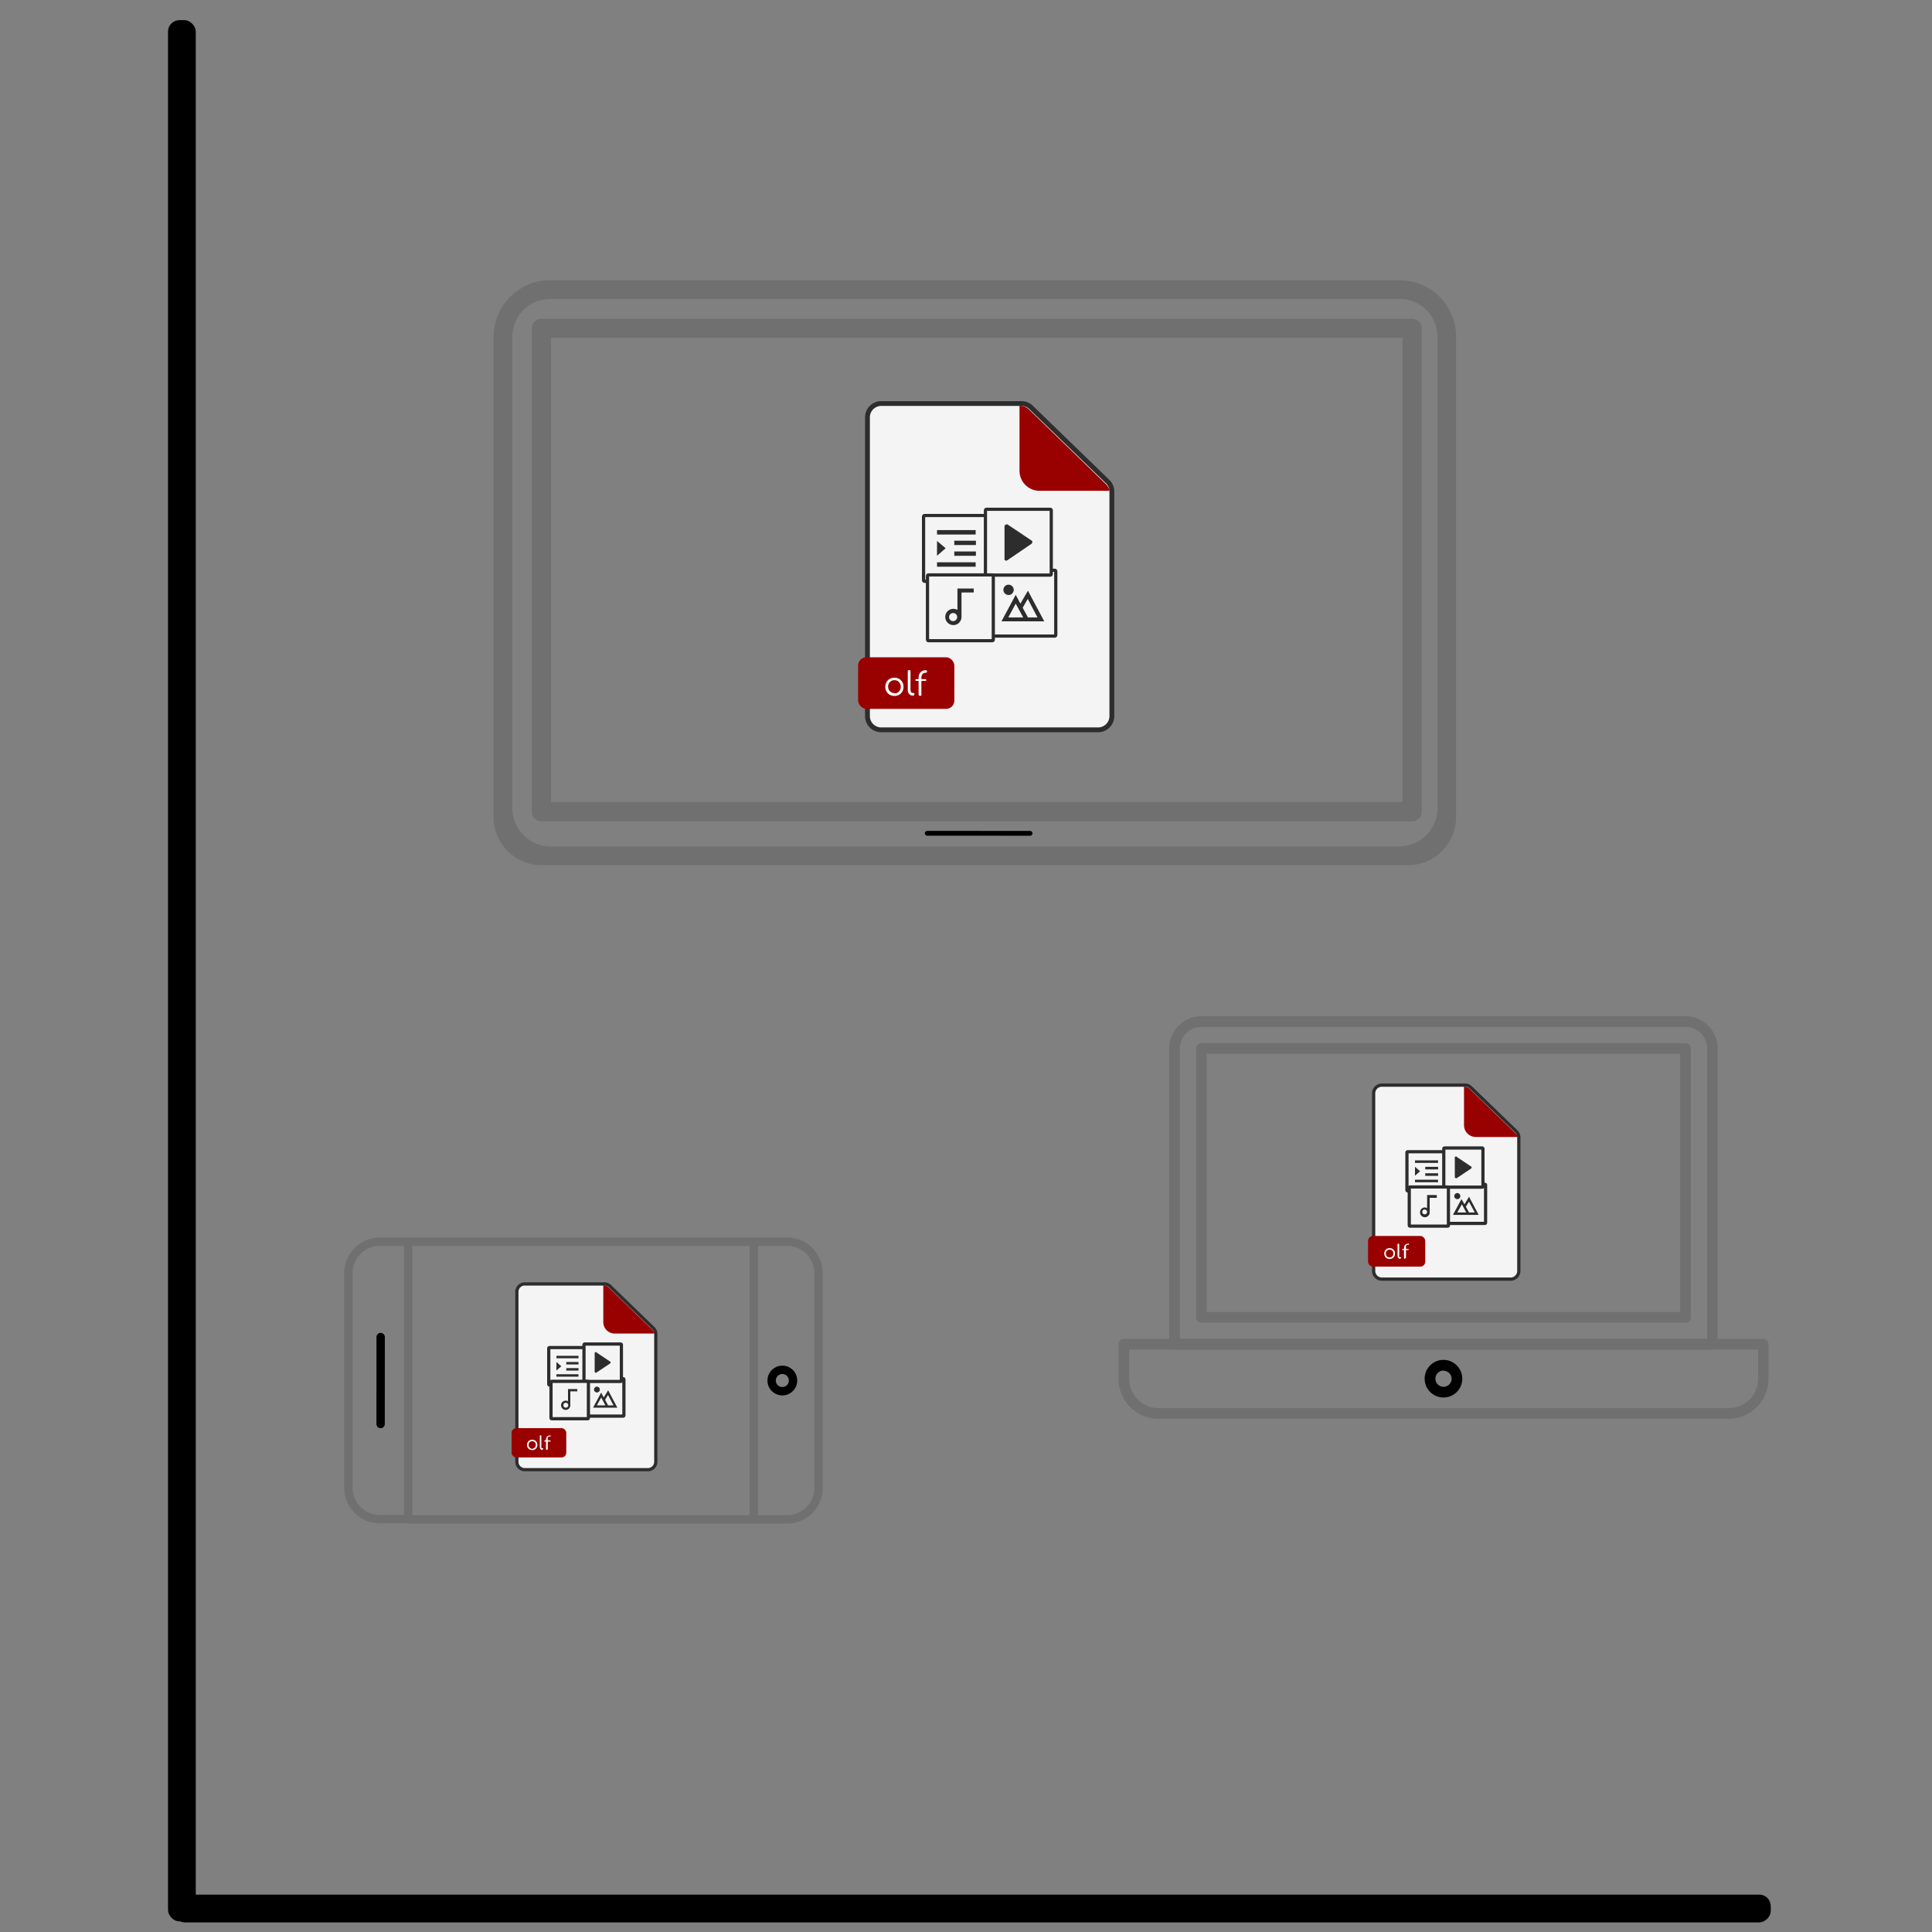 <svg xmlns="http://www.w3.org/2000/svg" xmlns:xlink="http://www.w3.org/1999/xlink" viewBox="0 0 300 300"><rect x="0" y="0" width="300" height="300" fill="#808080" stroke="none"/><defs><style>.cls-1,.cls-11,.cls-4,.cls-5{fill:none;}.cls-2{clip-path:url(#clip-path);}.cls-3{fill:#f3f3f3;stroke-width:0.25px;fill-rule:evenodd;}.cls-11,.cls-3,.cls-5{stroke:#000;}.cls-12,.cls-3,.cls-6{stroke-miterlimit:10;}.cls-4{stroke:#707070;}.cls-11,.cls-4,.cls-5{stroke-linecap:round;stroke-linejoin:round;}.cls-4,.cls-5{stroke-width:1.3px;}.cls-12,.cls-6{fill:#f4f4f4;stroke:#2d2d2d;}.cls-6{stroke-width:0.5px;}.cls-7{fill:#900;}.cls-8{fill:#2d2d2d;}.cls-9{fill:#fff;}.cls-10{fill:#707070;}.cls-11,.cls-12{stroke-width:0.75px;}</style><clipPath id="clip-path"><circle class="cls-1" cx="474.45" cy="145.39" r="109.3"/></clipPath></defs><g id="Global"><g id="_3" data-name="3"><g id="globe"><g class="cls-2"><g id="Group_27796" data-name="Group 27796"><path id="Path_80296" data-name="Path 80296" class="cls-3" d="M299,107.5l-.66-.31a.41.41,0,0,0-.46.16.85.85,0,0,0-.2.55c0,.26.05.46.05.71h-.05a3.64,3.64,0,0,1,.05.56,2.45,2.45,0,0,0,.41,1.37l.2.15h.1l.1-.1a2.71,2.71,0,0,1,.15-1.82l.36-1a.21.21,0,0,0-.05-.25Z"/><path id="Path_80298" data-name="Path 80298" class="cls-3" d="M272.9,81.38l.31.1a.55.55,0,0,1,.55.36l.26.66a.25.25,0,0,0,.3.1l.71-.2.1-.11v-.1a4.69,4.69,0,0,1-.4-.81.8.8,0,0,0-.76-.6,5.38,5.38,0,0,1-.51-.31h-.2a1.26,1.26,0,0,0-.46.56.29.29,0,0,0,.1.35Z"/><path id="Path_80311" data-name="Path 80311" class="cls-3" d="M272.9,90a1,1,0,0,0,.91.21.62.62,0,0,0,.41-.66.51.51,0,0,0-.41-.31l-1,.15c-.05,0-.11.11-.11.21A.5.5,0,0,0,272.9,90Z"/><path id="Path_80325" data-name="Path 80325" class="cls-3" d="M267,102.07h-.2l-.87,1v.1h.11a1.89,1.89,0,0,0,1.16-.51c.1,0,.1-.2.1-.25a.39.39,0,0,0-.3-.3Z"/><path id="Path_80328" data-name="Path 80328" class="cls-3" d="M265.25,102.73h-.36a3.48,3.48,0,0,0-.86.81c0,.1,0,.15.05.2h.1a2.51,2.51,0,0,0,1.17-.81v-.1S265.3,102.78,265.25,102.73Z"/><path id="Path_80341" data-name="Path 80341" class="cls-3" d="M283.55,95.83c-.2.21-.45.31-.51.61a1.43,1.43,0,0,0,.82,0l.2-.1c.1,0,.05-.36-.05-.46A.38.38,0,0,0,283.55,95.83Z"/><path id="Path_80342" data-name="Path 80342" class="cls-3" d="M283,96.49a.74.74,0,0,1-.55.15.36.36,0,0,0-.49.15s0,0,0,.06l-.15.15h-.11c-.86.15-1,.36-1.06,1.12a.33.33,0,0,0,.15.3c.1,0,.1.2.2.3h.21a4.13,4.13,0,0,1,1.42-.86c.25-.1.4-.35.66-.45a.51.51,0,0,0,.2-.51.36.36,0,0,0-.2-.26l-.21-.2h0Z"/><path id="Path_80387" data-name="Path 80387" class="cls-3" d="M298.66,106.13l.1-.16c-.05-.15-.1-.25-.2-.2a.2.2,0,0,0-.07.28l0,0Z"/><path id="Path_80404" data-name="Path 80404" class="cls-3" d="M291,93.2v.1c-.06.15.05.25.2.2h.1C291.21,93.3,291.06,93.15,291,93.2Z"/><path id="Path_80434" data-name="Path 80434" class="cls-3" d="M297.9,101.46v-.25l-.1.15C297.8,101.46,297.8,101.51,297.9,101.46Z"/><path id="Path_80466" data-name="Path 80466" class="cls-3" d="M289.89,93.5v.1h.05l-.3.36q-.17.23,0,.3h.2a2.08,2.08,0,0,0,.66-.66c.05,0,0-.15-.1-.15h-.26l-.2.2Z"/></g></g></g></g></g><g id="Device_agnostic" data-name="Device agnostic"><g id="_2" data-name="2"><g id="Tablet"><path class="cls-4" d="M63.37,235.89H59.1a4.88,4.88,0,0,1-5-5V197.81a4.88,4.88,0,0,1,5-5h63a4.88,4.88,0,0,1,5,5v33.12a4.87,4.87,0,0,1-5,5H63.37Z"/><path class="cls-5" d="M123.14,214.37a1.66,1.66,0,1,1-1.65-1.66A1.65,1.65,0,0,1,123.14,214.37Z"/><line class="cls-5" x1="59.11" y1="207.62" x2="59.1" y2="221.12"/><line class="cls-4" x1="63.37" y1="192.83" x2="63.37" y2="235.89"/><polyline class="cls-4" points="117.05 192.83 117.05 214.37 117.05 235.89"/><g id="olf_logo" data-name="olf logo"><path class="cls-6" d="M80.26,200.58V227a1.22,1.22,0,0,0,1.22,1.21h19.13a1.22,1.22,0,0,0,1.22-1.21V207.12a1.23,1.23,0,0,0-.37-.87l-6.76-6.54a1.22,1.22,0,0,0-.85-.34H81.48a1.22,1.22,0,0,0-1.22,1.21Z"/><path class="cls-7" d="M101.53,207.07H95.47a1.77,1.77,0,0,1-1.79-1.75v-5.75a1.21,1.21,0,0,1,.84.35l6.77,6.55a1.17,1.17,0,0,1,.34.6"/><rect class="cls-6" x="91.07" y="214.08" width="5.81" height="5.81" rx="0.09"/><path class="cls-8" d="M93.75,217l.68-1.12,1.43,2.7H92.09l1.26-2.34Zm.21.36.46.86h.84l-.85-1.61Zm-1.27.86H94L93.35,217Zm0-2a.45.45,0,1,1,.45-.45.46.46,0,0,1-.13.32.48.48,0,0,1-.32.13Z"/><rect class="cls-6" x="85.21" y="209.25" width="5.81" height="5.81" rx="0.09"/><path class="cls-8" d="M86.4,210.53h3.43v.38H86.4Zm0,2.86h3.43v.38H86.4Zm1.53-.95h1.9v.38h-1.9Zm0-.95h1.9v.38h-1.9Zm-.77.66-.76.67v-1.33Z"/><rect class="cls-6" x="90.68" y="208.7" width="5.81" height="5.81" rx="0.09"/><path class="cls-8" d="M92.61,210l2.14,1.43a.17.17,0,0,1,.06.06.24.24,0,0,1,0,.08.18.18,0,0,1-.08.15l-2.14,1.43-.09,0a.17.17,0,0,1-.16-.09.16.16,0,0,1,0-.09v-2.86a.18.18,0,0,1,.18-.17h0A.16.16,0,0,1,92.61,210Z"/><rect class="cls-6" x="85.56" y="214.49" width="5.81" height="5.81" rx="0.09"/><path class="cls-8" d="M88.2,217.58v-1.89h1.44v.36H88.56v2.16a.72.72,0,1,1-.72-.72A.74.74,0,0,1,88.2,217.58Zm-.36,1a.38.38,0,1,0-.25-.11.33.33,0,0,0,.25.11Z"/><rect class="cls-7" x="79.44" y="221.76" width="8.49" height="4.55" rx="0.73"/><path class="cls-9" d="M82.64,225.17a.84.84,0,0,1-.41-.11.71.71,0,0,1-.29-.28.87.87,0,0,1,0-.83.81.81,0,0,1,.29-.29.83.83,0,0,1,.41-.1.77.77,0,0,1,.7.39.86.86,0,0,1,.1.41.87.87,0,0,1-.1.42.71.71,0,0,1-.29.28A.81.81,0,0,1,82.64,225.17Zm0-.22a.6.6,0,0,0,.29-.08.58.58,0,0,0,.2-.21.6.6,0,0,0,.07-.3.66.66,0,0,0-.07-.3.57.57,0,0,0-.78-.2.64.64,0,0,0-.2.2.66.66,0,0,0-.07.3.6.6,0,0,0,.07.3.58.58,0,0,0,.2.21A.6.6,0,0,0,82.64,225Z"/><path class="cls-9" d="M84.23,225.15a.37.37,0,0,1-.21-.06.43.43,0,0,1-.15-.18.65.65,0,0,1-.05-.27V223a.12.12,0,0,1,.11-.13.12.12,0,0,1,.13.12h0v1.62a.35.35,0,0,0,0,.2.14.14,0,0,0,.12.07h.07a.11.11,0,0,1,.08,0,.16.16,0,0,1,0,.09.13.13,0,0,1,0,.09.18.18,0,0,1-.12,0Z"/><path class="cls-9" d="M84.61,223.84a.11.11,0,0,1-.08,0,.11.11,0,0,1,0-.07.1.1,0,0,1,.11-.11h.74a.1.1,0,0,1,.11.11s0,0,0,.07a.11.11,0,0,1-.08,0Zm.29,1.31a.12.12,0,0,1-.12-.12h0v-1.45a.73.73,0,0,1,.07-.36.61.61,0,0,1,.21-.24.57.57,0,0,1,.34-.08s.06,0,.09,0a.12.12,0,0,1,0,.16.16.16,0,0,1-.09,0,.46.46,0,0,0-.21,0,.51.51,0,0,0-.13.16.59.59,0,0,0,0,.23V225a.16.16,0,0,1,0,.09l-.09,0Z"/></g></g><g id="Laptop"><path class="cls-10" d="M265.91,209.56H182.38a.83.83,0,0,1-.83-.83V162.8a5,5,0,0,1,5-5h75.17a5,5,0,0,1,5,5v45.93A.83.83,0,0,1,265.91,209.56Zm-82.7-1.66h81.87V162.8a3.35,3.35,0,0,0-3.35-3.35H186.56a3.35,3.35,0,0,0-3.35,3.35Z"/><path class="cls-10" d="M261.73,205.38H186.56a.83.83,0,0,1-.83-.82V162.8a.83.83,0,0,1,.83-.83h75.17a.83.83,0,0,1,.83.83v41.76A.83.83,0,0,1,261.73,205.38Zm-74.34-1.65H260.9v-40.1H187.39Z"/><path class="cls-10" d="M268.4,220.31H179.89a6.22,6.22,0,0,1-6.21-6.21v-5.37a.83.83,0,0,1,.83-.83h99.27a.83.83,0,0,1,.83.83v5.37A6.21,6.21,0,0,1,268.4,220.31Zm-93.06-10.75v4.54a4.55,4.55,0,0,0,4.55,4.55H268.4A4.55,4.55,0,0,0,273,214.1v-4.54Z"/><path d="M224.14,217a2.92,2.92,0,1,1,2.92-2.91A2.91,2.91,0,0,1,224.14,217Zm0-4.18a1.26,1.26,0,1,0,1.27,1.27A1.27,1.27,0,0,0,224.14,212.85Z"/><g id="olf_logo-2" data-name="olf logo"><path class="cls-6" d="M213.3,169.77v27.58a1.27,1.27,0,0,0,1.27,1.27h20a1.27,1.27,0,0,0,1.27-1.27V176.61a1.3,1.3,0,0,0-.38-.91l-7.08-6.84a1.25,1.25,0,0,0-.88-.36H214.57a1.27,1.27,0,0,0-1.27,1.27Z"/><path class="cls-7" d="M235.54,176.55H229.2a1.84,1.84,0,0,1-1.87-1.82v-6a1.27,1.27,0,0,1,.89.36l7.08,6.85a1.34,1.34,0,0,1,.36.63"/><rect class="cls-6" x="224.6" y="183.89" width="6.08" height="6.08" rx="0.09"/><path class="cls-8" d="M227.41,187l.7-1.17,1.5,2.82h-4l1.32-2.45Zm.21.38.49.89H229l-.9-1.68Zm-1.33.89h1.38L227,187Zm0-2.07a.47.47,0,1,1,.47-.47.48.48,0,0,1-.14.34.47.47,0,0,1-.33.13Z"/><rect class="cls-6" x="218.47" y="178.84" width="6.08" height="6.08" rx="0.09"/><path class="cls-8" d="M219.72,180.18h3.58v.4h-3.58Zm0,3h3.58v.4h-3.58Zm1.59-1h2v.4h-2Zm0-1h2v.4h-2Zm-.8.69-.79.7v-1.39Z"/><rect class="cls-6" x="224.19" y="178.26" width="6.08" height="6.08" rx="0.09"/><path class="cls-8" d="M226.21,179.65l2.24,1.5s0,0,.06.06a.29.29,0,0,1,0,.09.18.18,0,0,1-.08.15l-2.24,1.5-.1,0a.19.19,0,0,1-.19-.19v-3a.18.18,0,0,1,.18-.19h0A.17.17,0,0,1,226.21,179.65Z"/><rect class="cls-6" x="218.83" y="184.31" width="6.08" height="6.08" rx="0.09"/><path class="cls-8" d="M221.6,187.56v-2h1.5V186H222v2.26a.75.75,0,0,1-1.5,0,.74.74,0,0,1,1.13-.65Zm-.38,1a.37.37,0,0,0,.38-.37.39.39,0,0,0-.38-.38.37.37,0,0,0-.37.38.35.35,0,0,0,.1.26.39.39,0,0,0,.27.11Z"/><rect class="cls-7" x="212.43" y="191.92" width="8.88" height="4.76" rx="0.76"/><path class="cls-9" d="M215.78,195.49a.92.92,0,0,1-.43-.11.72.72,0,0,1-.3-.3,1,1,0,0,1,0-.87.86.86,0,0,1,.3-.3,1,1,0,0,1,.86,0,1,1,0,0,1,.3.3,1,1,0,0,1,.11.44.92.92,0,0,1-.11.43.72.72,0,0,1-.3.3A.92.92,0,0,1,215.78,195.49Zm0-.23a.61.61,0,0,0,.3-.08.56.56,0,0,0,.21-.22.64.64,0,0,0,0-.62.5.5,0,0,0-.21-.22.59.59,0,0,0-.6,0,.5.5,0,0,0-.21.22.64.64,0,0,0,0,.62.56.56,0,0,0,.21.22A.64.64,0,0,0,215.78,195.26Z"/><path class="cls-9" d="M217.44,195.47a.33.33,0,0,1-.22-.06.45.45,0,0,1-.15-.19.71.71,0,0,1-.06-.28v-1.7a.12.12,0,0,1,.12-.13.13.13,0,0,1,.14.12h0v1.7a.29.29,0,0,0,0,.2.13.13,0,0,0,.12.08h.08a.09.09,0,0,1,.08,0,.12.12,0,0,1,0,.09.15.15,0,0,1,0,.09.19.19,0,0,1-.12,0Z"/><path class="cls-9" d="M217.84,194.1a.11.11,0,0,1-.08,0,.12.12,0,0,1,0-.16.11.11,0,0,1,.08,0h.78a.11.11,0,0,1,.08,0,.12.12,0,0,1,0,.16.11.11,0,0,1-.08,0Zm.3,1.37a.12.12,0,0,1-.13-.12h0v-1.51a1,1,0,0,1,.08-.38.61.61,0,0,1,.23-.25.67.67,0,0,1,.34-.09.13.13,0,0,1,.1,0,.12.12,0,0,1,0,.16.13.13,0,0,1-.1,0,.32.32,0,0,0-.34.22.64.64,0,0,0,0,.24v1.53a.17.17,0,0,1,0,.1.12.12,0,0,1-.1,0Z"/></g></g><g id="IFP"><path class="cls-10" d="M218.62,134.35H84.12a7.48,7.48,0,0,1-7.48-7.48V52.31a8.8,8.8,0,0,1,8.79-8.8H217.31a8.79,8.79,0,0,1,8.79,8.79v74.57A7.48,7.48,0,0,1,218.62,134.35Zm-133-2.91h131.6a6,6,0,0,0,6-6V52.31a5.89,5.89,0,0,0-5.88-5.89H85.43a5.88,5.88,0,0,0-5.88,5.88v73.11A6,6,0,0,0,85.57,131.44Z"/><path class="cls-10" d="M219.28,127.54H84.07a1.48,1.48,0,0,1-1.49-1.49V51a1.49,1.49,0,0,1,1.49-1.5H219.28a1.5,1.5,0,0,1,1.49,1.5v75.1A1.49,1.49,0,0,1,219.28,127.54Zm-133.72-3H217.79V52.44H85.56Z"/><line class="cls-11" x1="159.95" y1="129.4" x2="143.98" y2="129.39"/><g id="olf_logo-3" data-name="olf logo"><path class="cls-12" d="M134.7,64.8v46.39a2.14,2.14,0,0,0,2.14,2.14h33.67a2.14,2.14,0,0,0,2.14-2.14V76.31a2.11,2.11,0,0,0-.66-1.53L160.1,63.26a2.16,2.16,0,0,0-1.49-.6H136.84a2.14,2.14,0,0,0-2.14,2.14Z"/><path class="cls-7" d="M172.13,76.21H161.45a3.11,3.11,0,0,1-3.14-3.07V63a2.12,2.12,0,0,1,1.49.6L171.7,75.15a2.13,2.13,0,0,1,.6,1.06"/><rect class="cls-6" x="153.72" y="88.55" width="10.22" height="10.22" rx="0.16"/><path class="cls-8" d="M158.44,93.73l1.18-2,2.53,4.75h-6.64l2.21-4.12Zm.36.64.82,1.5h1.48L159.59,93Zm-2.23,1.5h2.31l-1.16-2.14Zm.05-3.48a.8.8,0,1,1,.55-.23.76.76,0,0,1-.55.23Z"/><rect class="cls-6" x="143.41" y="80.05" width="10.22" height="10.22" rx="0.16"/><path class="cls-8" d="M145.5,82.31h6V83h-6Zm0,5h6V88h-6Zm2.68-1.68h3.36v.67h-3.36Zm0-1.67h3.36v.67h-3.36Zm-1.34,1.17-1.34,1.17V84Z"/><rect class="cls-6" x="153.02" y="79.08" width="10.22" height="10.22" rx="0.16"/><path class="cls-8" d="M156.42,81.42l3.77,2.52a.22.22,0,0,1,.1.11.33.33,0,0,1,0,.14.3.3,0,0,1-.14.26L156.42,87a.3.3,0,0,1-.16.05.31.31,0,0,1-.28-.14.32.32,0,0,1,0-.16v-5a.31.31,0,0,1,.31-.31h0A.3.3,0,0,1,156.42,81.42Z"/><rect class="cls-6" x="144.02" y="89.27" width="10.22" height="10.22" rx="0.16"/><path class="cls-8" d="M148.67,94.72V91.38h2.53V92h-1.9v3.8a1.26,1.26,0,1,1-.63-1.09ZM148,96.45a.64.64,0,0,0,.63-.64.62.62,0,0,0-.63-.62.63.63,0,0,0,0,1.26Z"/><rect class="cls-7" x="133.25" y="102.06" width="14.94" height="8.01" rx="1.28"/><path class="cls-9" d="M138.89,108.06a1.41,1.41,0,0,1-.73-.18,1.27,1.27,0,0,1-.5-.5,1.51,1.51,0,0,1,0-1.46,1.29,1.29,0,0,1,.5-.51,1.55,1.55,0,0,1,1.45,0,1.36,1.36,0,0,1,.5.51,1.41,1.41,0,0,1,.18.73,1.37,1.37,0,0,1-.18.73,1.33,1.33,0,0,1-.5.5A1.4,1.4,0,0,1,138.89,108.06Zm0-.39a1,1,0,0,0,.5-.13.89.89,0,0,0,.35-.37,1.06,1.06,0,0,0,.13-.52,1.09,1.09,0,0,0-.13-.53,1,1,0,0,0-.35-.37,1,1,0,0,0-1.37.37,1.13,1.13,0,0,0,0,1,1,1,0,0,0,.87.5Z"/><path class="cls-9" d="M141.68,108a.64.64,0,0,1-.38-.12.72.72,0,0,1-.25-.32.9.9,0,0,1-.09-.46v-2.86a.21.21,0,1,1,.42,0v2.88a.69.69,0,0,0,.09.34.23.23,0,0,0,.21.13h.12a.17.17,0,0,1,.14.06.18.18,0,0,1,.05.16.16.16,0,0,1-.07.15.36.36,0,0,1-.2.06Z"/><path class="cls-9" d="M142.35,105.73a.24.24,0,0,1-.14,0,.16.16,0,0,1-.05-.14.13.13,0,0,1,.05-.13.16.16,0,0,1,.14,0h1.31a.16.16,0,0,1,.14,0,.15.15,0,0,1,0,.13.19.19,0,0,1,0,.14.24.24,0,0,1-.14,0Zm.5,2.31a.22.22,0,0,1-.21-.21h0v-2.55a1.56,1.56,0,0,1,.13-.64,1,1,0,0,1,.38-.42,1.2,1.2,0,0,1,.59-.15.22.22,0,0,1,.15.06.16.16,0,0,1,.06.14.18.18,0,0,1-.06.14.22.22,0,0,1-.15.06.61.61,0,0,0-.37.1.59.59,0,0,0-.22.27,1.14,1.14,0,0,0-.08.4v2.59a.17.17,0,0,1,0,.15.23.23,0,0,1-.17.07Z"/></g></g><rect x="26.09" y="3.13" width="4.31" height="295.22" rx="1.77"/><rect x="148.81" y="172.35" width="4.31" height="248" rx="1.77" transform="translate(447.31 145.39) rotate(90)"/></g></g></svg>